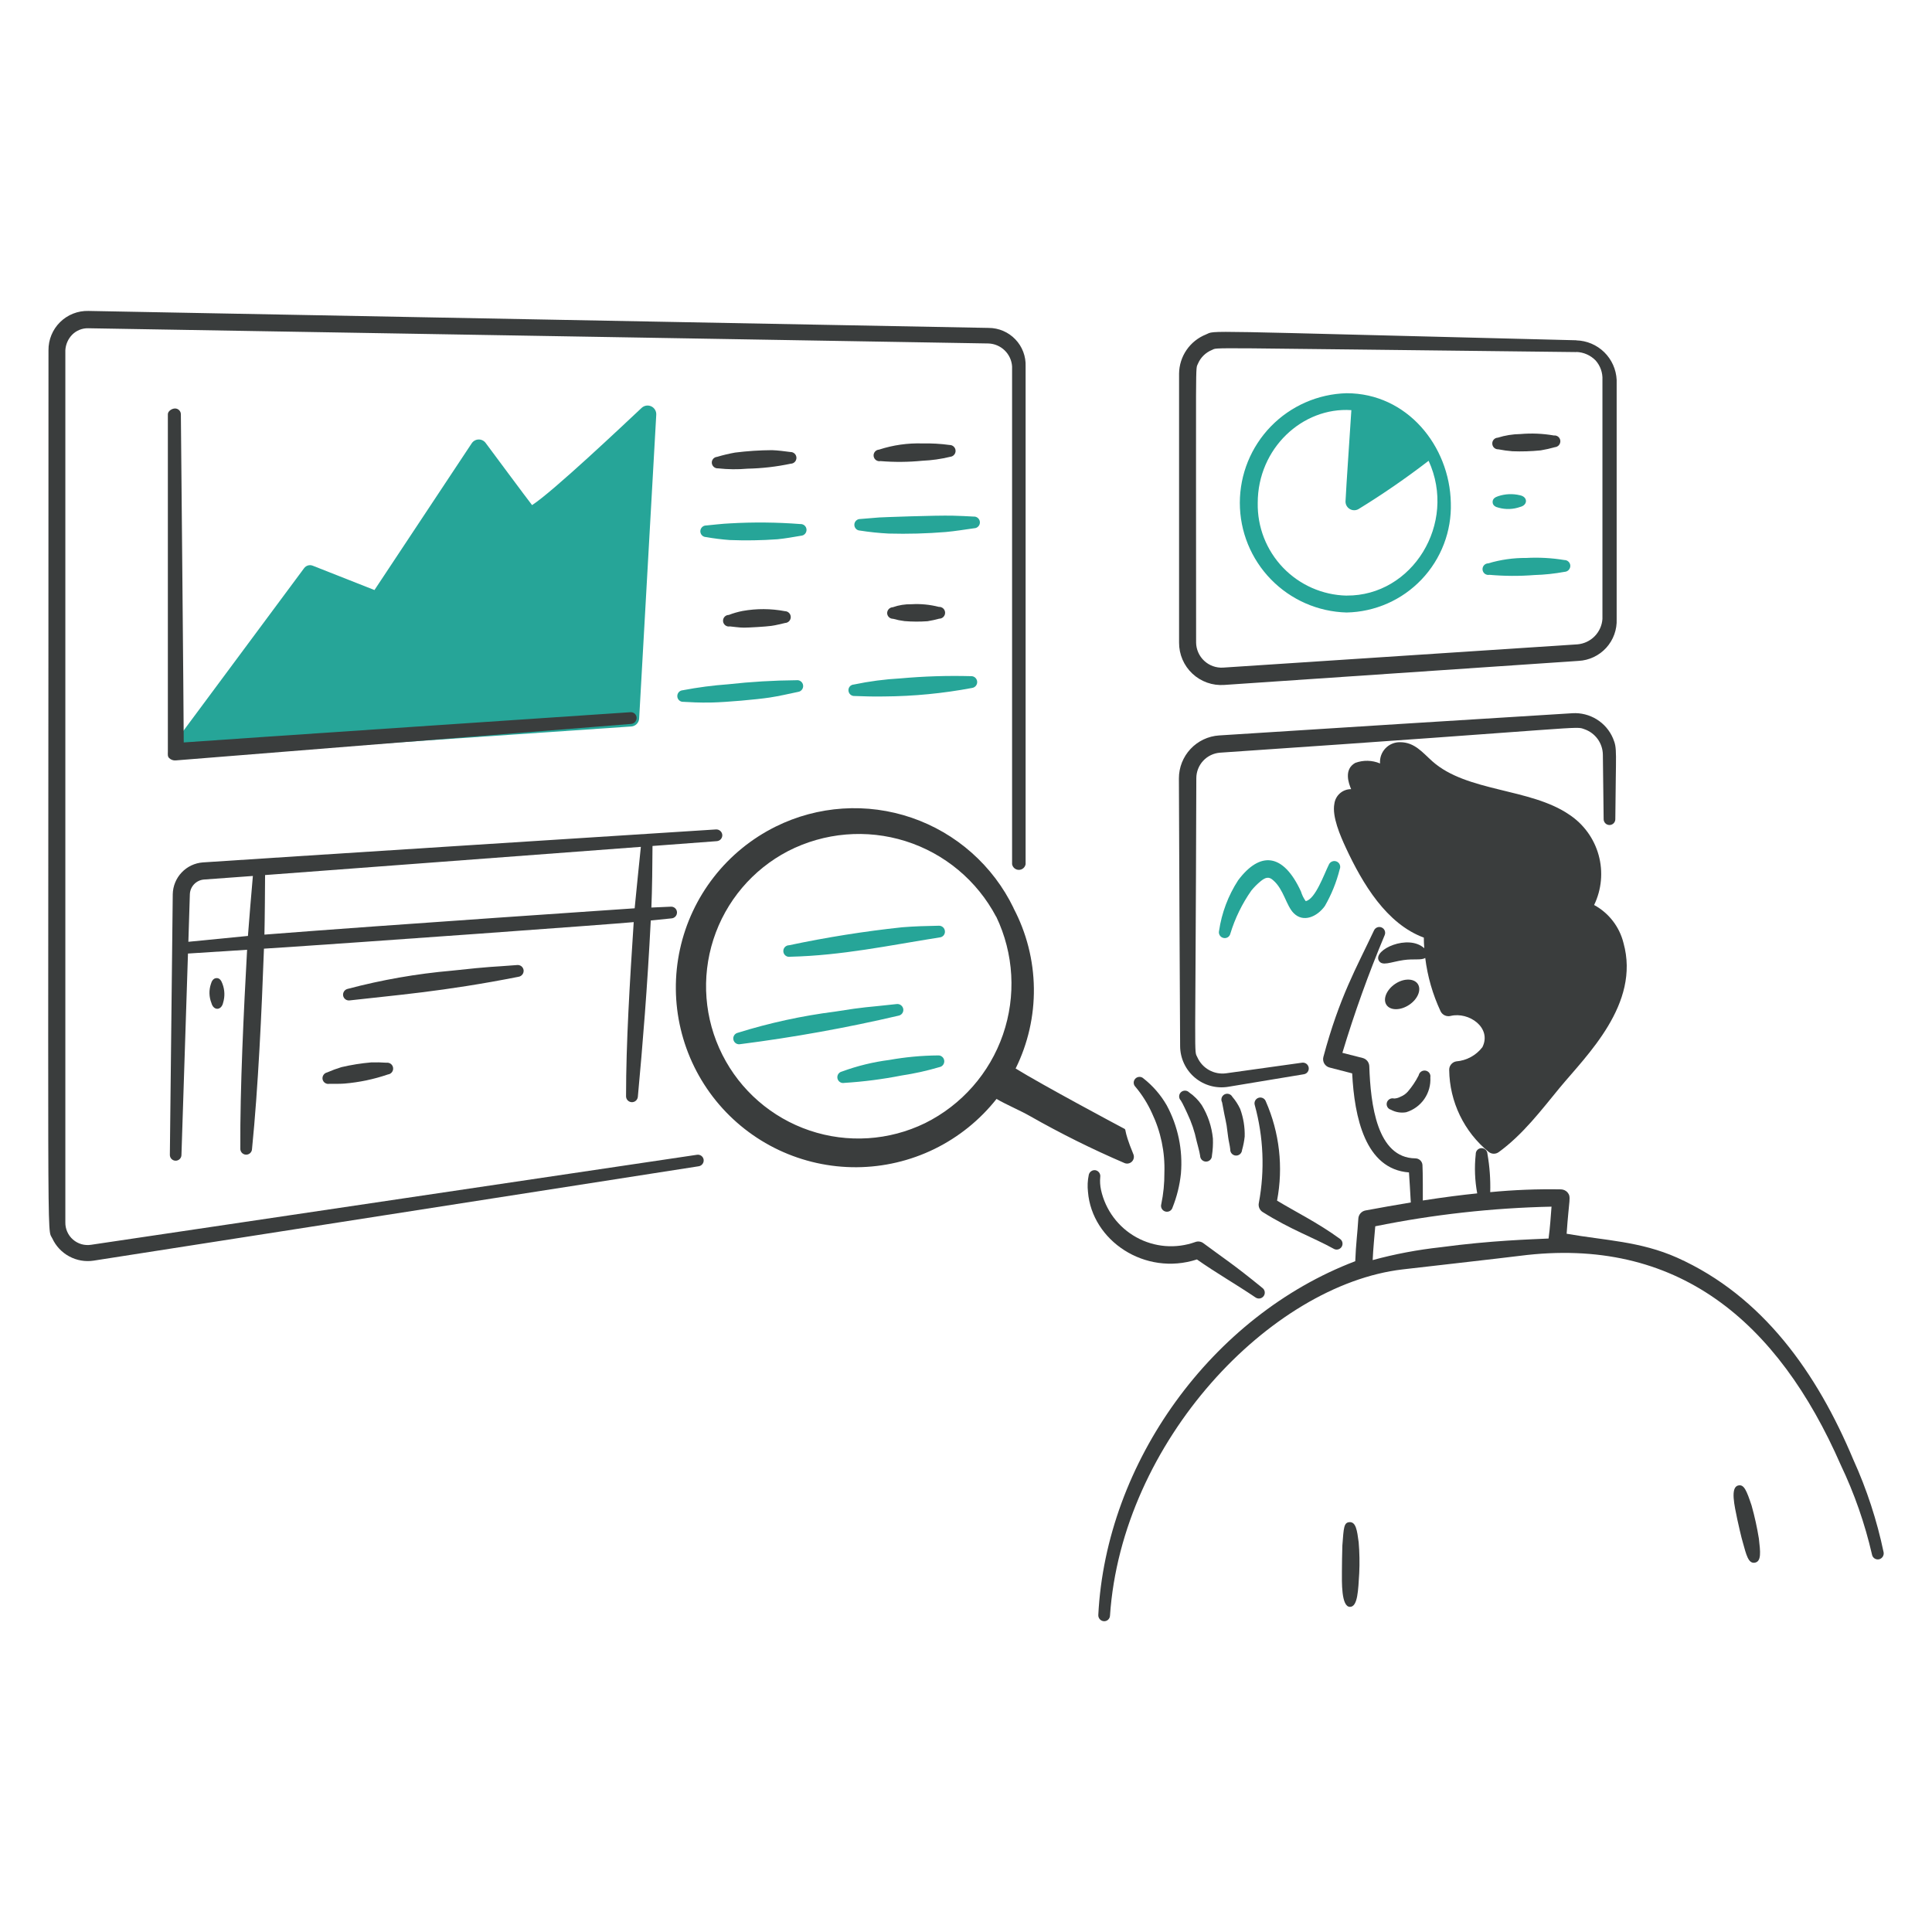 <?xml version="1.0" encoding="UTF-8"?> <svg xmlns="http://www.w3.org/2000/svg" width="136" height="136" viewBox="0 0 136 136" fill="none"><path d="M45.163 28.716C43.897 29.902 38.907 34.622 37.454 35.556C37.25 35.308 34.19 31.185 34.19 31.185C34.133 31.106 34.058 31.043 33.971 30.999C33.884 30.956 33.788 30.935 33.691 30.937C33.594 30.939 33.499 30.965 33.414 31.012C33.329 31.06 33.257 31.127 33.204 31.208L26.36 41.535L22.027 39.826C21.919 39.78 21.799 39.772 21.686 39.803C21.574 39.834 21.475 39.903 21.406 39.997L11.996 52.676C11.948 52.739 11.92 52.814 11.915 52.893C11.909 52.972 11.925 53.05 11.963 53.12C12.001 53.189 12.057 53.246 12.127 53.285C12.196 53.323 12.274 53.34 12.353 53.335L44.441 51.139C44.585 51.129 44.721 51.066 44.822 50.963C44.923 50.861 44.984 50.724 44.992 50.58L46.196 29.198C46.204 29.075 46.174 28.953 46.111 28.847C46.049 28.741 45.956 28.656 45.844 28.604C45.732 28.552 45.608 28.535 45.486 28.555C45.365 28.575 45.252 28.631 45.163 28.716Z" fill="#26A598"></path><path d="M49.067 81.288L6.413 87.624C6.186 87.66 5.954 87.645 5.733 87.582C5.513 87.518 5.309 87.407 5.136 87.256C4.963 87.105 4.825 86.918 4.733 86.707C4.64 86.498 4.595 86.27 4.6 86.04V24.659C4.622 24.245 4.794 23.853 5.085 23.557C5.231 23.41 5.406 23.295 5.598 23.218C5.79 23.14 5.996 23.102 6.203 23.107C12.988 23.223 66.163 24.123 69.587 24.178C70.013 24.195 70.419 24.37 70.725 24.668C71.031 24.966 71.216 25.367 71.244 25.793V60.831C71.263 60.944 71.322 61.046 71.409 61.119C71.496 61.193 71.606 61.233 71.72 61.233C71.834 61.233 71.945 61.193 72.032 61.119C72.119 61.046 72.177 60.944 72.196 60.831V25.793C72.21 25.443 72.153 25.094 72.029 24.766C71.905 24.439 71.716 24.139 71.473 23.887C71.231 23.634 70.94 23.432 70.618 23.294C70.296 23.156 69.95 23.084 69.6 23.083C66.183 23.015 13.009 22.012 6.223 21.888C5.855 21.878 5.489 21.943 5.146 22.078C4.803 22.214 4.491 22.417 4.229 22.676C3.966 22.934 3.759 23.244 3.619 23.584C3.479 23.925 3.409 24.291 3.413 24.659C3.413 90.361 3.282 86.301 3.685 87.181C3.935 87.719 4.352 88.162 4.875 88.443C5.397 88.725 5.996 88.829 6.583 88.742L49.191 82.096C49.297 82.078 49.392 82.019 49.455 81.932C49.519 81.845 49.546 81.737 49.531 81.63C49.515 81.523 49.457 81.427 49.37 81.363C49.283 81.299 49.174 81.272 49.067 81.288ZM91.659 74.806L86.302 75.554C85.892 75.608 85.474 75.528 85.112 75.327C84.75 75.126 84.462 74.813 84.291 74.436C84.033 73.846 84.156 75.474 84.213 54.784C84.213 54.327 84.386 53.887 84.697 53.553C85.009 53.219 85.435 53.015 85.891 52.983C112.003 51.209 110.847 51.088 111.527 51.33C111.903 51.458 112.229 51.699 112.463 52.02C112.696 52.341 112.825 52.726 112.831 53.123L112.886 57.664C112.886 57.774 112.929 57.878 113.006 57.955C113.083 58.032 113.188 58.076 113.297 58.076C113.406 58.076 113.511 58.032 113.588 57.955C113.665 57.878 113.708 57.774 113.708 57.664C113.742 52.777 113.855 52.724 113.545 51.974C113.31 51.42 112.909 50.953 112.397 50.637C111.886 50.321 111.289 50.17 110.689 50.206C108.345 50.346 89.012 51.557 85.813 51.77C85.047 51.821 84.329 52.162 83.805 52.722C83.28 53.283 82.988 54.022 82.987 54.789C82.996 57.406 83.055 71.707 83.073 73.648C83.076 74.068 83.17 74.483 83.348 74.863C83.526 75.244 83.784 75.581 84.105 75.853C84.426 76.124 84.802 76.323 85.207 76.435C85.611 76.547 86.036 76.571 86.451 76.504L91.784 75.62C91.891 75.603 91.987 75.545 92.05 75.457C92.114 75.37 92.14 75.261 92.124 75.154C92.107 75.047 92.049 74.95 91.963 74.885C91.876 74.82 91.767 74.792 91.659 74.806ZM110.968 23.953C83.7 23.282 85.646 23.233 84.881 23.549C84.331 23.77 83.858 24.149 83.523 24.638C83.188 25.127 83.006 25.705 82.999 26.297V45.233C82.996 45.643 83.077 46.048 83.239 46.425C83.4 46.801 83.637 47.14 83.936 47.42C84.234 47.7 84.588 47.915 84.974 48.052C85.359 48.189 85.769 48.244 86.178 48.215L111.123 46.522C111.868 46.483 112.568 46.151 113.07 45.599C113.572 45.046 113.835 44.318 113.802 43.572V26.74C113.767 26.005 113.455 25.31 112.93 24.794C112.404 24.279 111.704 23.981 110.968 23.96V23.953ZM110.96 24.776C111.474 24.791 111.961 25.005 112.32 25.373C112.653 25.748 112.826 26.239 112.801 26.74V43.572C112.769 44.03 112.574 44.462 112.252 44.789C111.93 45.116 111.502 45.318 111.044 45.358L86.088 46.996C85.847 47.009 85.606 46.973 85.379 46.891C85.152 46.809 84.944 46.681 84.768 46.517C84.591 46.352 84.45 46.154 84.352 45.933C84.254 45.713 84.201 45.475 84.198 45.233C84.198 24.555 84.143 26.073 84.326 25.607C84.419 25.388 84.553 25.19 84.723 25.023C84.892 24.857 85.092 24.725 85.312 24.636C85.813 24.439 83.844 24.48 110.956 24.784L110.96 24.776Z" fill="#3A3D3D"></path><path d="M12.934 52.263C14.534 52.138 44.37 50.135 44.37 50.135C44.424 50.13 44.478 50.136 44.529 50.151C44.581 50.167 44.629 50.194 44.67 50.228C44.711 50.263 44.745 50.306 44.769 50.354C44.794 50.402 44.808 50.454 44.812 50.508C44.821 50.618 44.786 50.727 44.715 50.812C44.644 50.896 44.542 50.949 44.432 50.959L12.367 53.528C12.284 53.535 12.2 53.524 12.121 53.496C12.042 53.468 11.97 53.423 11.91 53.365C11.785 53.249 11.816 53.086 11.816 52.915V29.158C11.816 28.94 12.104 28.754 12.321 28.754C12.429 28.754 12.532 28.797 12.609 28.872C12.686 28.948 12.73 29.05 12.732 29.158C12.732 29.158 12.934 50.555 12.934 52.263Z" fill="#3A3D3D"></path><path d="M91.914 63.434C92.594 63.298 93.206 61.537 93.546 60.857C93.591 60.757 93.675 60.678 93.778 60.639C93.881 60.6 93.995 60.602 94.096 60.647C94.146 60.669 94.191 60.7 94.228 60.739C94.266 60.778 94.295 60.825 94.314 60.875C94.334 60.926 94.343 60.98 94.342 61.034C94.341 61.088 94.329 61.141 94.306 61.191C94.079 62.099 93.726 62.972 93.258 63.783C92.707 64.544 91.744 64.956 91.076 64.288C90.541 63.767 90.367 62.599 89.625 61.967C89.319 61.682 89.081 61.763 88.755 62.021C88.511 62.221 88.287 62.444 88.087 62.689C87.435 63.618 86.935 64.646 86.605 65.732C86.592 65.785 86.568 65.835 86.536 65.878C86.503 65.922 86.462 65.958 86.414 65.985C86.367 66.011 86.315 66.028 86.261 66.034C86.207 66.04 86.152 66.035 86.1 66.019C85.998 65.991 85.911 65.924 85.858 65.833C85.804 65.742 85.788 65.633 85.813 65.53C85.999 64.26 86.457 63.044 87.156 61.967C88.697 59.911 90.33 60.037 91.581 62.759C91.653 63.001 91.765 63.23 91.914 63.434Z" fill="#26A598"></path><path d="M94.792 27.68C92.781 27.733 90.87 28.57 89.466 30.011C88.062 31.453 87.276 33.386 87.276 35.398C87.276 37.41 88.062 39.343 89.466 40.784C90.87 42.226 92.781 43.062 94.792 43.116C95.782 43.096 96.759 42.88 97.665 42.481C98.571 42.082 99.389 41.507 100.071 40.789C100.754 40.071 101.287 39.225 101.64 38.3C101.994 37.375 102.16 36.389 102.129 35.399C102.044 31.38 99.041 27.68 94.792 27.68ZM94.792 41.927C93.098 41.889 91.488 41.18 90.315 39.956C89.142 38.732 88.503 37.094 88.536 35.399C88.536 31.565 91.685 28.639 95.127 28.871C95.067 29.92 94.753 34.361 94.715 35.3C94.714 35.408 94.741 35.514 94.795 35.608C94.848 35.701 94.925 35.779 95.018 35.833C95.111 35.888 95.216 35.917 95.324 35.917C95.431 35.918 95.537 35.89 95.631 35.836C97.334 34.791 98.981 33.656 100.565 32.436C102.59 36.852 99.416 41.964 94.792 41.924V41.927Z" fill="#26A598"></path><path d="M50.845 58.775C50.837 58.665 50.785 58.563 50.703 58.491C50.62 58.419 50.512 58.381 50.403 58.387C50.403 58.387 16.707 60.538 14.28 60.708C13.712 60.75 13.18 61.002 12.788 61.416C12.396 61.83 12.172 62.375 12.161 62.945C12.138 64.59 11.957 81.29 11.957 81.29C11.955 81.399 11.996 81.503 12.071 81.581C12.146 81.659 12.249 81.704 12.357 81.706C12.466 81.708 12.57 81.667 12.648 81.592C12.726 81.517 12.771 81.414 12.773 81.306C12.773 81.306 13.058 72.58 13.232 67.123L17.394 66.857C17.162 71.058 16.89 76.643 16.918 80.835C16.913 80.891 16.92 80.946 16.938 80.998C16.955 81.051 16.983 81.099 17.019 81.141C17.056 81.182 17.1 81.216 17.15 81.24C17.2 81.264 17.254 81.278 17.309 81.28C17.364 81.283 17.42 81.274 17.471 81.255C17.523 81.236 17.571 81.207 17.611 81.169C17.651 81.131 17.683 81.085 17.706 81.035C17.728 80.984 17.74 80.93 17.741 80.874C18.177 76.53 18.421 71.176 18.581 66.78C25.598 66.328 43.1 65.055 44.609 64.911C44.332 69.164 44.07 73.411 44.07 77.151C44.065 77.26 44.103 77.367 44.176 77.449C44.25 77.53 44.352 77.579 44.462 77.586C44.571 77.592 44.679 77.555 44.761 77.482C44.843 77.409 44.893 77.307 44.901 77.198C45.244 73.498 45.566 69.548 45.81 64.795C46.742 64.703 47.275 64.647 47.275 64.647C47.383 64.639 47.484 64.587 47.556 64.505C47.627 64.422 47.662 64.314 47.655 64.205C47.651 64.151 47.637 64.098 47.613 64.049C47.589 64.001 47.555 63.958 47.514 63.922C47.473 63.887 47.425 63.86 47.373 63.843C47.321 63.826 47.267 63.82 47.213 63.825C47.213 63.825 46.72 63.844 45.853 63.885C45.904 62.728 45.929 60.714 45.932 59.551L50.455 59.212C50.564 59.205 50.667 59.156 50.74 59.074C50.813 58.992 50.851 58.885 50.845 58.775ZM13.26 66.296C13.314 64.617 13.353 63.363 13.364 62.968C13.37 62.697 13.477 62.439 13.664 62.243C13.851 62.048 14.104 61.929 14.374 61.912C14.771 61.885 16.006 61.794 17.801 61.662C17.71 62.708 17.513 65.013 17.453 65.884C17.34 65.893 13.872 66.233 13.26 66.296ZM44.676 63.938C44.748 63.938 27.22 65.112 18.614 65.791C18.637 64.998 18.661 62.019 18.66 61.598C25.331 61.102 37.94 60.153 45.112 59.613C45.062 60.095 44.744 63.188 44.676 63.938Z" fill="#3A3D3D"></path><path d="M50.551 32.969C51.237 33.045 51.929 33.053 52.616 32.992C53.64 32.971 54.659 32.854 55.66 32.642C55.769 32.64 55.873 32.595 55.949 32.516C56.024 32.438 56.066 32.332 56.064 32.223C56.062 32.114 56.016 32.01 55.938 31.934C55.859 31.859 55.754 31.817 55.644 31.819C55.209 31.765 54.783 31.703 54.34 31.688C53.473 31.693 52.607 31.75 51.747 31.858C51.317 31.934 50.892 32.036 50.474 32.161C50.42 32.166 50.368 32.18 50.321 32.205C50.273 32.23 50.231 32.264 50.197 32.305C50.163 32.346 50.138 32.394 50.122 32.445C50.107 32.496 50.102 32.55 50.108 32.603C50.121 32.71 50.174 32.807 50.256 32.875C50.339 32.943 50.445 32.977 50.551 32.969Z" fill="#3A3D3D"></path><path d="M61.984 32.458C62.961 32.539 63.943 32.531 64.919 32.434C65.584 32.406 66.245 32.313 66.891 32.155C66.998 32.144 67.097 32.093 67.166 32.011C67.236 31.93 67.272 31.824 67.266 31.717C67.26 31.61 67.212 31.509 67.134 31.436C67.055 31.363 66.951 31.323 66.844 31.324C66.213 31.237 65.577 31.201 64.94 31.215C63.903 31.182 62.867 31.329 61.88 31.65C61.824 31.653 61.77 31.668 61.72 31.693C61.67 31.718 61.625 31.753 61.59 31.796C61.554 31.839 61.527 31.889 61.511 31.942C61.495 31.996 61.491 32.052 61.498 32.108C61.505 32.163 61.523 32.217 61.551 32.265C61.58 32.313 61.618 32.355 61.663 32.388C61.709 32.421 61.76 32.444 61.815 32.456C61.869 32.468 61.926 32.469 61.981 32.458H61.984Z" fill="#3A3D3D"></path><path d="M49.698 37.806C50.251 37.904 50.808 37.974 51.367 38.015C52.485 38.059 53.605 38.041 54.721 37.961C55.28 37.907 55.831 37.806 56.383 37.713C56.437 37.71 56.49 37.697 56.54 37.673C56.589 37.65 56.633 37.617 56.669 37.577C56.705 37.536 56.733 37.489 56.751 37.438C56.77 37.386 56.777 37.332 56.774 37.278C56.771 37.223 56.757 37.17 56.733 37.121C56.71 37.072 56.676 37.029 56.636 36.992C56.595 36.956 56.548 36.929 56.496 36.911C56.445 36.894 56.39 36.886 56.336 36.89C54.684 36.763 53.026 36.747 51.372 36.843C50.921 36.856 49.909 36.975 49.718 36.99C49.61 36.987 49.505 37.027 49.426 37.102C49.348 37.176 49.302 37.279 49.299 37.387C49.296 37.495 49.336 37.6 49.41 37.679C49.484 37.757 49.587 37.803 49.695 37.806L49.698 37.806Z" fill="#26A598"></path><path d="M60.536 37.349C61.205 37.454 61.879 37.524 62.555 37.559C63.897 37.595 65.239 37.559 66.577 37.45C67.252 37.388 67.912 37.279 68.572 37.186C68.627 37.185 68.682 37.173 68.732 37.151C68.783 37.129 68.829 37.097 68.866 37.056C68.904 37.016 68.934 36.969 68.953 36.917C68.972 36.865 68.981 36.81 68.978 36.755C68.975 36.699 68.962 36.645 68.938 36.596C68.914 36.546 68.88 36.501 68.838 36.465C68.797 36.428 68.749 36.4 68.696 36.383C68.644 36.365 68.588 36.359 68.533 36.363C68.052 36.34 67.57 36.309 67.089 36.301C65.822 36.27 62.057 36.413 61.895 36.425C61.453 36.456 61.011 36.503 60.56 36.534C60.451 36.531 60.346 36.571 60.268 36.645C60.189 36.72 60.143 36.822 60.14 36.93C60.137 37.039 60.177 37.144 60.251 37.222C60.326 37.301 60.428 37.346 60.536 37.349Z" fill="#26A598"></path><path d="M51.389 44.096C51.626 44.118 52.051 44.182 52.368 44.182C52.684 44.182 53.912 44.114 54.301 44.057C54.634 44.011 54.945 43.925 55.271 43.853C55.379 43.847 55.48 43.8 55.553 43.721C55.626 43.642 55.666 43.538 55.664 43.431C55.662 43.323 55.618 43.22 55.542 43.144C55.466 43.068 55.363 43.025 55.256 43.023C54.271 42.836 53.261 42.831 52.275 43.007C51.943 43.072 51.618 43.165 51.303 43.287C51.246 43.287 51.19 43.299 51.138 43.322C51.086 43.346 51.039 43.38 51.001 43.422C50.963 43.465 50.934 43.515 50.916 43.569C50.899 43.624 50.893 43.681 50.899 43.738C50.905 43.795 50.923 43.85 50.952 43.899C50.98 43.949 51.019 43.991 51.065 44.025C51.111 44.059 51.164 44.082 51.22 44.094C51.276 44.106 51.333 44.106 51.389 44.094V44.096Z" fill="#3A3D3D"></path><path d="M48.103 49.404C48.647 49.429 49.133 49.472 50.137 49.451C51.123 49.428 53.221 49.247 54.182 49.102C54.85 49 55.509 48.845 56.177 48.705C56.286 48.691 56.385 48.634 56.452 48.546C56.519 48.459 56.548 48.349 56.534 48.239C56.52 48.13 56.462 48.032 56.375 47.965C56.288 47.898 56.177 47.868 56.068 47.883C54.46 47.896 52.853 47.992 51.255 48.169C50.182 48.247 49.115 48.387 48.059 48.589C48.005 48.593 47.953 48.607 47.905 48.63C47.857 48.654 47.814 48.687 47.778 48.727C47.743 48.768 47.716 48.815 47.699 48.866C47.682 48.916 47.675 48.97 47.678 49.023C47.681 49.076 47.694 49.128 47.717 49.176C47.74 49.224 47.772 49.267 47.812 49.302C47.851 49.337 47.897 49.365 47.947 49.382C47.997 49.4 48.05 49.407 48.103 49.404Z" fill="#26A598"></path><path d="M62.868 43.559C63.13 43.634 63.397 43.688 63.668 43.721C64.208 43.766 64.75 43.768 65.29 43.73C65.568 43.686 65.842 43.626 66.113 43.551C66.169 43.551 66.224 43.54 66.275 43.518C66.326 43.497 66.373 43.465 66.411 43.425C66.45 43.385 66.481 43.338 66.501 43.286C66.521 43.235 66.531 43.179 66.529 43.124C66.527 43.068 66.515 43.014 66.492 42.963C66.469 42.912 66.436 42.867 66.395 42.829C66.354 42.792 66.306 42.763 66.253 42.744C66.201 42.725 66.145 42.717 66.09 42.721C65.462 42.559 64.812 42.496 64.164 42.534C63.718 42.524 63.273 42.595 62.852 42.744C62.744 42.748 62.641 42.794 62.566 42.872C62.491 42.95 62.449 43.054 62.449 43.163C62.453 43.27 62.499 43.372 62.577 43.446C62.656 43.52 62.76 43.561 62.868 43.559Z" fill="#3A3D3D"></path><path d="M60.161 48.994C60.754 49.008 61.34 49.045 62.234 49.026C64.311 49.012 66.382 48.812 68.422 48.428C68.53 48.414 68.628 48.359 68.696 48.275C68.764 48.19 68.796 48.083 68.786 47.974C68.776 47.867 68.724 47.767 68.642 47.696C68.559 47.626 68.453 47.59 68.344 47.597C66.694 47.553 65.043 47.605 63.399 47.753C62.289 47.814 61.186 47.959 60.099 48.187C60.046 48.19 59.993 48.203 59.945 48.227C59.897 48.25 59.854 48.283 59.819 48.324C59.784 48.365 59.758 48.412 59.742 48.463C59.726 48.514 59.721 48.568 59.727 48.622C59.736 48.728 59.786 48.827 59.867 48.897C59.949 48.967 60.054 49.002 60.161 48.994Z" fill="#26A598"></path><path d="M14.845 69.27C14.699 69.706 14.713 70.179 14.883 70.606C15.032 71.162 15.584 71.142 15.707 70.583C15.839 70.147 15.823 69.68 15.66 69.255C15.585 69.043 15.474 68.847 15.248 68.852C15.023 68.856 14.902 69.053 14.845 69.27Z" fill="#3A3D3D"></path><path d="M24.629 70.42C27.66 70.068 31.192 69.808 36.5 68.759C36.61 68.742 36.709 68.683 36.776 68.594C36.843 68.505 36.872 68.393 36.857 68.283C36.84 68.175 36.782 68.078 36.695 68.013C36.608 67.948 36.499 67.919 36.391 67.933C34.446 68.09 34.865 67.998 31.795 68.33C29.322 68.546 26.873 68.975 24.473 69.611C24.369 69.635 24.277 69.698 24.218 69.787C24.159 69.877 24.136 69.986 24.155 70.091C24.175 70.197 24.236 70.291 24.325 70.352C24.414 70.414 24.523 70.438 24.629 70.42Z" fill="#3A3D3D"></path><path d="M23.188 76.293C23.256 76.293 23.948 76.304 24.244 76.277C25.289 76.189 26.319 75.973 27.311 75.633C27.42 75.62 27.52 75.563 27.587 75.477C27.655 75.39 27.686 75.28 27.672 75.171C27.659 75.061 27.602 74.962 27.516 74.894C27.429 74.826 27.319 74.796 27.21 74.809C26.851 74.783 26.49 74.775 26.131 74.786C25.425 74.847 24.724 74.959 24.034 75.12C23.691 75.225 23.354 75.349 23.025 75.493C22.92 75.517 22.829 75.58 22.77 75.67C22.71 75.76 22.688 75.868 22.707 75.974C22.718 76.027 22.738 76.077 22.768 76.121C22.798 76.165 22.837 76.204 22.882 76.233C22.926 76.263 22.976 76.283 23.029 76.293C23.082 76.303 23.136 76.303 23.188 76.293Z" fill="#3A3D3D"></path><path d="M55.631 67.348C59.27 67.261 62.548 66.557 66.143 65.988C66.197 65.984 66.249 65.969 66.297 65.945C66.345 65.921 66.388 65.887 66.423 65.846C66.458 65.804 66.484 65.757 66.5 65.705C66.516 65.654 66.522 65.6 66.516 65.546C66.507 65.437 66.456 65.336 66.373 65.265C66.29 65.193 66.183 65.157 66.074 65.165C65.211 65.181 64.358 65.204 63.504 65.274C60.832 65.559 58.176 65.982 55.548 66.539C55.491 66.539 55.434 66.552 55.382 66.575C55.33 66.598 55.283 66.632 55.245 66.674C55.207 66.717 55.178 66.767 55.16 66.821C55.143 66.876 55.137 66.933 55.143 66.99C55.149 67.047 55.166 67.102 55.195 67.151C55.224 67.201 55.262 67.244 55.308 67.277C55.355 67.311 55.407 67.334 55.463 67.346C55.519 67.358 55.577 67.358 55.633 67.347L55.631 67.348Z" fill="#26A598"></path><path d="M52.117 73.501C55.859 73.023 59.575 72.354 63.25 71.497C63.357 71.478 63.452 71.417 63.515 71.328C63.577 71.239 63.602 71.129 63.584 71.021C63.564 70.913 63.502 70.816 63.412 70.753C63.322 70.689 63.211 70.663 63.102 70.681C60.777 70.942 61.084 70.843 58.785 71.21C56.464 71.505 54.172 72.003 51.938 72.7C51.832 72.724 51.739 72.789 51.681 72.881C51.623 72.972 51.603 73.084 51.627 73.19C51.651 73.296 51.716 73.388 51.807 73.447C51.899 73.505 52.011 73.524 52.117 73.501Z" fill="#26A598"></path><path d="M59.437 76.228C60.79 76.144 62.136 75.97 63.467 75.708C64.367 75.573 65.256 75.376 66.129 75.118C66.235 75.099 66.329 75.04 66.392 74.953C66.455 74.865 66.482 74.757 66.467 74.651C66.452 74.544 66.396 74.448 66.312 74.382C66.227 74.315 66.12 74.284 66.013 74.295C64.87 74.305 63.73 74.412 62.605 74.613C61.465 74.758 60.345 75.032 59.266 75.429C59.16 75.452 59.067 75.516 59.008 75.607C58.949 75.698 58.929 75.808 58.952 75.915C58.974 76.02 59.038 76.113 59.129 76.172C59.22 76.231 59.331 76.251 59.437 76.228Z" fill="#26A598"></path><path d="M105.474 31.629C105.8 31.693 106.129 31.739 106.46 31.765C107.126 31.791 107.792 31.77 108.455 31.703C108.793 31.647 109.128 31.572 109.457 31.478C109.567 31.468 109.669 31.416 109.74 31.331C109.811 31.247 109.846 31.137 109.837 31.027C109.833 30.973 109.817 30.92 109.792 30.872C109.767 30.823 109.733 30.781 109.691 30.746C109.649 30.711 109.6 30.685 109.548 30.67C109.496 30.654 109.441 30.649 109.387 30.655C108.608 30.519 107.814 30.485 107.027 30.554C106.486 30.561 105.95 30.647 105.435 30.81C105.382 30.812 105.329 30.825 105.28 30.847C105.231 30.87 105.187 30.902 105.151 30.942C105.115 30.982 105.087 31.028 105.069 31.079C105.051 31.13 105.044 31.184 105.047 31.237C105.049 31.291 105.062 31.344 105.085 31.393C105.107 31.442 105.139 31.486 105.179 31.522C105.219 31.559 105.265 31.587 105.316 31.605C105.367 31.623 105.42 31.632 105.474 31.629Z" fill="#3A3D3D"></path><path d="M105.49 35.738C105.99 35.879 106.522 35.859 107.012 35.684C107.556 35.553 107.559 34.972 106.988 34.861C106.482 34.74 105.952 34.764 105.459 34.929C105.243 34.997 105.063 35.115 105.07 35.349C105.078 35.582 105.27 35.69 105.49 35.738Z" fill="#26A598"></path><path d="M104.852 40.464C105.903 40.557 106.96 40.562 108.012 40.479C108.723 40.459 109.432 40.383 110.132 40.254C110.242 40.25 110.347 40.203 110.423 40.123C110.499 40.044 110.541 39.937 110.54 39.827C110.537 39.718 110.491 39.614 110.413 39.539C110.335 39.463 110.23 39.422 110.121 39.423C109.236 39.277 108.338 39.227 107.442 39.276C106.535 39.268 105.632 39.396 104.764 39.656C104.707 39.657 104.651 39.669 104.599 39.692C104.547 39.716 104.501 39.75 104.463 39.792C104.425 39.835 104.397 39.885 104.379 39.939C104.362 39.993 104.356 40.05 104.362 40.107C104.368 40.163 104.386 40.218 104.414 40.267C104.442 40.316 104.48 40.359 104.526 40.393C104.572 40.426 104.624 40.45 104.68 40.462C104.736 40.475 104.793 40.475 104.849 40.464H104.852Z" fill="#26A598"></path><path d="M97.908 78.116C98.237 78.296 98.617 78.359 98.986 78.294C99.504 78.136 99.953 77.808 100.262 77.363C100.57 76.918 100.72 76.382 100.686 75.841C100.696 75.787 100.695 75.732 100.683 75.679C100.671 75.626 100.649 75.576 100.617 75.531C100.585 75.487 100.545 75.449 100.498 75.421C100.452 75.392 100.4 75.373 100.346 75.365C100.238 75.347 100.128 75.372 100.038 75.434C99.948 75.497 99.886 75.592 99.865 75.699C99.658 76.109 99.402 76.492 99.103 76.84C98.961 77.001 98.783 77.126 98.583 77.205C98.447 77.279 98.295 77.321 98.141 77.329C98.035 77.3 97.923 77.313 97.828 77.365C97.732 77.417 97.66 77.504 97.628 77.608C97.612 77.66 97.608 77.714 97.614 77.768C97.619 77.822 97.636 77.874 97.662 77.921C97.688 77.968 97.723 78.01 97.765 78.043C97.808 78.077 97.856 78.102 97.908 78.116Z" fill="#3A3D3D"></path><path d="M99.802 69.263C100.074 69.671 99.802 70.334 99.19 70.738C98.578 71.142 97.871 71.142 97.599 70.738C97.328 70.334 97.599 69.675 98.204 69.263C98.81 68.852 99.532 68.858 99.802 69.263Z" fill="#3A3D3D"></path><path d="M79.931 76.508C80.398 77.066 80.787 77.685 81.087 78.348C81.714 79.659 82.015 81.103 81.965 82.556C81.971 83.297 81.897 84.036 81.747 84.761C81.731 84.813 81.725 84.868 81.73 84.923C81.736 84.978 81.752 85.031 81.778 85.079C81.804 85.128 81.839 85.17 81.882 85.205C81.925 85.24 81.974 85.265 82.026 85.281C82.078 85.297 82.133 85.302 82.187 85.297C82.241 85.291 82.294 85.275 82.342 85.249C82.389 85.223 82.431 85.188 82.465 85.145C82.499 85.103 82.524 85.054 82.539 85.001C82.844 84.238 83.043 83.436 83.129 82.618C83.272 80.95 82.924 79.277 82.128 77.804C81.71 77.077 81.156 76.436 80.496 75.918C80.418 75.843 80.313 75.802 80.205 75.805C80.096 75.807 79.994 75.852 79.919 75.931C79.844 76.009 79.803 76.114 79.805 76.222C79.808 76.33 79.853 76.433 79.931 76.508Z" fill="#3A3D3D"></path><path d="M83.123 77.468C83.259 77.672 83.539 78.299 83.581 78.384C83.875 79 84.094 79.649 84.233 80.317C84.319 80.674 84.427 81.015 84.481 81.357C84.482 81.468 84.527 81.573 84.606 81.65C84.684 81.727 84.791 81.77 84.901 81.769C85.011 81.768 85.116 81.723 85.193 81.644C85.271 81.566 85.313 81.46 85.312 81.349C85.374 80.949 85.397 80.543 85.38 80.138C85.298 79.308 85.03 78.507 84.596 77.794C84.36 77.443 84.06 77.14 83.712 76.901C83.637 76.822 83.533 76.776 83.424 76.774C83.315 76.771 83.21 76.811 83.13 76.885C83.091 76.923 83.059 76.968 83.038 77.017C83.016 77.067 83.005 77.121 83.004 77.175C83.003 77.229 83.013 77.283 83.034 77.333C83.054 77.384 83.084 77.429 83.123 77.468Z" fill="#3A3D3D"></path><path d="M86.026 77.594C86.052 77.689 86.151 78.281 86.182 78.416C86.236 78.681 86.298 78.945 86.344 79.216C86.391 79.487 86.407 79.767 86.453 80.04C86.492 80.342 86.57 80.614 86.601 80.901C86.594 81.011 86.63 81.12 86.703 81.203C86.776 81.286 86.879 81.337 86.989 81.344C87.099 81.351 87.208 81.314 87.291 81.241C87.374 81.168 87.424 81.066 87.432 80.956C87.522 80.644 87.584 80.326 87.618 80.004C87.635 79.342 87.527 78.683 87.3 78.062C87.156 77.753 86.971 77.466 86.748 77.208C86.697 77.112 86.609 77.041 86.505 77.01C86.401 76.978 86.289 76.99 86.193 77.041C86.097 77.093 86.026 77.18 85.995 77.284C85.963 77.388 85.975 77.501 86.026 77.596V77.594Z" fill="#3A3D3D"></path><path d="M89.896 84.516C91.138 85.272 92.794 86.088 94.316 87.202C94.408 87.261 94.472 87.354 94.496 87.461C94.519 87.567 94.499 87.679 94.441 87.771C94.382 87.863 94.29 87.928 94.184 87.952C94.078 87.977 93.966 87.958 93.874 87.9C92.41 87.093 90.869 86.564 88.889 85.323C88.78 85.256 88.695 85.156 88.646 85.037C88.597 84.919 88.587 84.788 88.617 84.663C89.041 82.383 88.943 80.037 88.33 77.8C88.313 77.749 88.306 77.695 88.309 77.641C88.313 77.587 88.327 77.535 88.351 77.487C88.374 77.438 88.407 77.395 88.448 77.36C88.488 77.324 88.535 77.297 88.587 77.28C88.638 77.262 88.691 77.255 88.745 77.259C88.799 77.262 88.851 77.276 88.9 77.3C88.948 77.324 88.991 77.357 89.027 77.397C89.062 77.438 89.089 77.485 89.107 77.536C90.07 79.729 90.346 82.163 89.896 84.516Z" fill="#3A3D3D"></path><path d="M84.256 88.657C80.594 89.845 76.861 87.335 76.586 83.897C76.541 83.503 76.56 83.104 76.64 82.716C76.659 82.608 76.72 82.512 76.809 82.449C76.898 82.385 77.008 82.359 77.116 82.376C77.222 82.398 77.316 82.459 77.378 82.548C77.44 82.636 77.466 82.745 77.45 82.852C77.421 83.156 77.439 83.462 77.504 83.761C77.658 84.461 77.959 85.121 78.387 85.696C78.816 86.272 79.362 86.749 79.989 87.096C80.617 87.444 81.311 87.653 82.026 87.712C82.741 87.769 83.46 87.674 84.135 87.433C84.227 87.397 84.326 87.385 84.423 87.397C84.521 87.409 84.614 87.444 84.694 87.501C86.175 88.604 86.763 88.947 88.863 90.661C88.907 90.693 88.945 90.734 88.973 90.781C89.002 90.828 89.02 90.88 89.028 90.934C89.036 90.988 89.033 91.044 89.019 91.097C89.006 91.15 88.981 91.2 88.948 91.243C88.882 91.33 88.786 91.387 88.678 91.403C88.571 91.418 88.462 91.392 88.374 91.328C87.001 90.4 85.598 89.602 84.256 88.657Z" fill="#3A3D3D"></path><path d="M79.787 81.263C78.971 79.291 79.387 79.581 79.057 79.408C78.645 79.191 73.363 76.372 71.494 75.216C72.364 73.456 72.805 71.515 72.778 69.552C72.752 67.588 72.26 65.659 71.343 63.923H71.35C70.634 62.441 69.63 61.117 68.398 60.025C67.166 58.933 65.731 58.097 64.173 57.563C62.616 57.03 60.969 56.81 59.327 56.917C57.684 57.024 56.079 57.455 54.604 58.186C52.905 59.028 51.417 60.242 50.251 61.737C49.084 63.232 48.269 64.971 47.865 66.824C47.461 68.677 47.479 70.597 47.918 72.442C48.356 74.287 49.204 76.009 50.398 77.483C51.593 78.956 53.103 80.141 54.817 80.952C56.532 81.762 58.407 82.177 60.303 82.165C62.199 82.153 64.069 81.715 65.773 80.883C67.477 80.05 68.972 78.846 70.148 77.358C70.922 77.802 71.771 78.147 72.512 78.569C74.661 79.791 76.878 80.893 79.15 81.868C79.236 81.906 79.331 81.918 79.424 81.901C79.516 81.885 79.602 81.842 79.67 81.777C79.738 81.713 79.785 81.629 79.806 81.538C79.827 81.446 79.82 81.351 79.787 81.263ZM65.116 79.063C62.582 80.297 59.663 80.483 56.993 79.581C54.322 78.679 52.114 76.762 50.847 74.244C49.579 71.726 49.354 68.811 50.22 66.128C51.086 63.446 52.974 61.212 55.474 59.911C58.033 58.598 61.006 58.347 63.749 59.212C66.492 60.078 68.782 61.991 70.124 64.535H70.132C71.371 67.13 71.54 70.108 70.602 72.827C69.663 75.545 67.693 77.786 65.116 79.063Z" fill="#3A3D3D"></path><path d="M114.28 66.369C114.139 65.806 113.882 65.279 113.527 64.821C113.171 64.362 112.725 63.983 112.215 63.706C112.743 62.614 112.856 61.368 112.535 60.199C112.214 59.029 111.479 58.016 110.468 57.347C107.722 55.463 103.26 55.763 100.826 53.589C100.132 52.971 99.58 52.246 98.559 52.246C98.365 52.243 98.172 52.279 97.994 52.355C97.815 52.429 97.654 52.541 97.521 52.682C97.388 52.823 97.286 52.99 97.221 53.172C97.157 53.355 97.131 53.549 97.146 53.742C96.59 53.507 95.965 53.493 95.399 53.703C94.577 54.163 94.94 55.157 95.112 55.551C94.825 55.549 94.547 55.651 94.329 55.839C94.112 56.026 93.971 56.287 93.932 56.571C93.752 57.471 94.351 58.84 94.739 59.677C95.921 62.215 97.602 65.035 100.228 66.001C100.228 66.248 100.241 66.497 100.259 66.749C99.137 65.723 96.646 66.852 97.056 67.615C97.293 68.037 97.887 67.716 98.795 67.584C99.519 67.478 100.061 67.611 100.327 67.431C100.487 68.733 100.852 70.001 101.408 71.189C101.47 71.315 101.573 71.416 101.7 71.475C101.827 71.534 101.971 71.549 102.107 71.516C103.404 71.199 105.031 72.35 104.351 73.713C104.132 73.999 103.855 74.237 103.537 74.409C103.22 74.582 102.871 74.686 102.511 74.714C102.368 74.738 102.238 74.814 102.147 74.927C102.055 75.039 102.008 75.181 102.014 75.326C102.028 76.431 102.285 77.519 102.765 78.515C103.245 79.51 103.937 80.388 104.793 81.087C104.893 81.167 105.016 81.211 105.144 81.214C105.271 81.217 105.396 81.177 105.499 81.102C107.199 79.867 108.482 78.165 109.783 76.584C111.668 74.303 115.489 70.681 114.28 66.369Z" fill="#3A3D3D"></path><path d="M132.594 109.272C132.124 107.024 131.408 104.835 130.459 102.744C127.918 96.679 124.109 91.245 118.06 88.532C115.447 87.37 112.98 87.324 110.281 86.847C110.448 84.353 110.621 84.278 110.335 83.927C110.277 83.865 110.207 83.816 110.13 83.781C110.053 83.746 109.97 83.726 109.885 83.724C108.222 83.694 106.558 83.76 104.902 83.919C104.927 83.015 104.861 82.11 104.705 81.218C104.7 81.109 104.653 81.006 104.573 80.932C104.493 80.858 104.387 80.819 104.278 80.823C104.168 80.827 104.065 80.874 103.991 80.954C103.917 81.034 103.878 81.141 103.882 81.25C103.782 82.168 103.817 83.097 103.986 84.006C102.914 84.115 101.702 84.267 100.157 84.507C100.157 84.293 100.164 82.478 100.131 81.999C100.12 81.873 100.062 81.756 99.968 81.671C99.875 81.587 99.753 81.54 99.626 81.541C96.927 81.505 96.479 77.747 96.389 75.051C96.383 74.918 96.335 74.79 96.251 74.686C96.167 74.583 96.052 74.509 95.923 74.476L94.495 74.112C95.342 71.303 96.334 68.54 97.469 65.835C97.491 65.786 97.503 65.733 97.505 65.679C97.507 65.625 97.498 65.571 97.479 65.52C97.46 65.47 97.432 65.424 97.395 65.384C97.358 65.345 97.314 65.313 97.265 65.291C97.216 65.268 97.162 65.256 97.109 65.254C97.055 65.252 97.001 65.261 96.95 65.28C96.9 65.299 96.854 65.328 96.814 65.365C96.775 65.401 96.743 65.446 96.721 65.495C95.485 68.128 94.295 70.158 93.157 74.403C93.136 74.481 93.131 74.564 93.143 74.644C93.154 74.725 93.181 74.803 93.223 74.873C93.266 74.942 93.321 75.003 93.387 75.051C93.453 75.099 93.528 75.133 93.608 75.151L95.184 75.559C95.341 78.635 96.1 82.302 99.182 82.531C99.203 82.743 99.278 84.064 99.311 84.646C98.251 84.82 97.189 85.011 96.115 85.21C95.981 85.237 95.86 85.306 95.77 85.409C95.68 85.511 95.627 85.64 95.618 85.776C95.555 86.851 95.448 87.52 95.401 88.781C85.308 92.616 77.851 102.946 77.313 113.688C77.309 113.796 77.347 113.902 77.419 113.983C77.492 114.064 77.593 114.114 77.701 114.122C77.755 114.126 77.809 114.119 77.861 114.101C77.912 114.083 77.959 114.056 78 114.02C78.04 113.983 78.073 113.94 78.096 113.891C78.12 113.842 78.133 113.789 78.136 113.735C78.959 101.483 89.429 90.448 98.74 89.357C99.322 89.289 106.115 88.518 106.992 88.402C118.068 86.982 125.156 93.017 129.58 103.129C130.54 105.144 131.276 107.258 131.777 109.433C131.796 109.541 131.858 109.637 131.948 109.699C132.039 109.762 132.15 109.786 132.258 109.767C132.368 109.745 132.465 109.681 132.528 109.588C132.59 109.495 132.614 109.382 132.594 109.272ZM101.405 87.798C99.791 87.974 98.194 88.276 96.627 88.702C96.659 87.954 96.763 86.873 96.81 86.322C100.897 85.493 105.049 85.031 109.217 84.94C109.159 85.659 109.12 86.361 109.009 87.184C107.751 87.247 105.007 87.315 101.405 87.798Z" fill="#3A3D3D"></path><path d="M94.493 108.803C94.478 109.033 94.462 110.406 94.462 110.635C94.462 111.306 94.402 113.112 95.029 113.112C95.582 113.112 95.607 111.927 95.681 110.737C95.715 110.014 95.702 109.291 95.642 108.57C95.531 107.732 95.45 107.119 94.99 107.15C94.598 107.179 94.588 107.528 94.493 108.803Z" fill="#3A3D3D"></path><path d="M122.292 106.944C122.36 107.26 122.588 108.279 122.688 108.59C122.923 109.44 123.072 110.082 123.526 110.003C124.008 109.92 123.917 109.224 123.814 108.31C123.687 107.525 123.516 106.747 123.301 105.981C122.95 104.925 122.765 104.468 122.362 104.568C121.783 104.693 122.102 106.015 122.292 106.944Z" fill="#3A3D3D"></path></svg> 